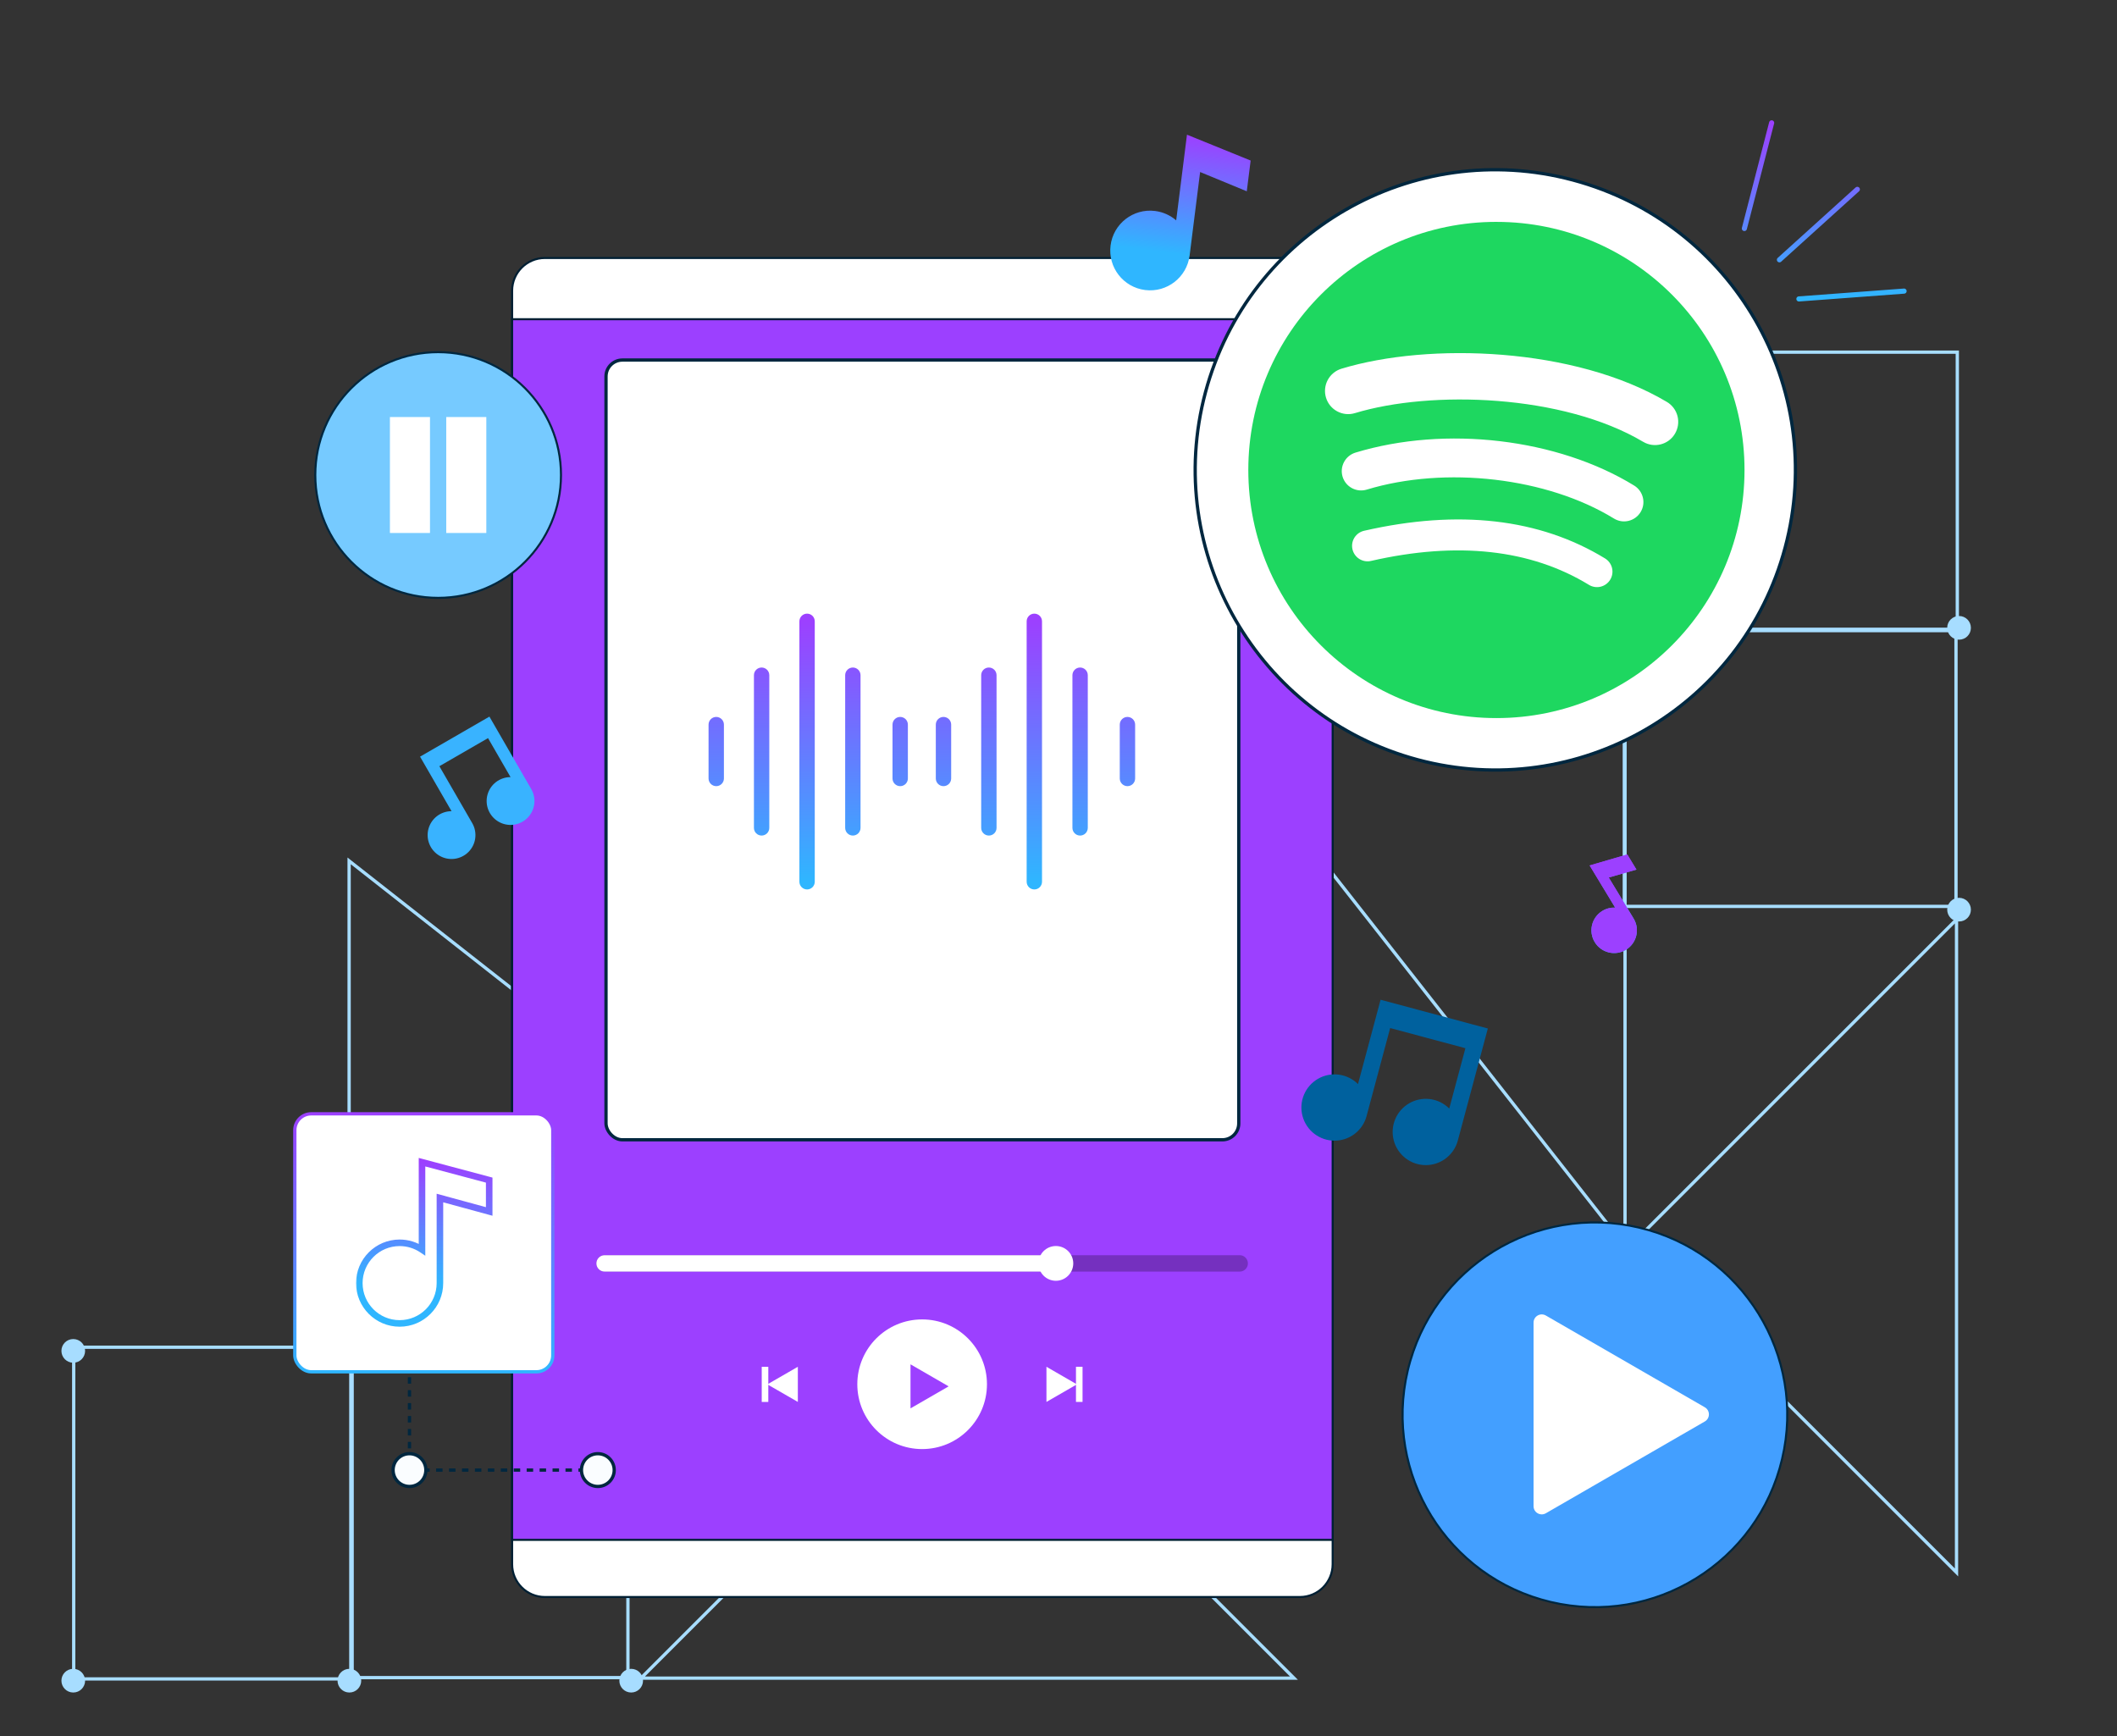 <svg xmlns="http://www.w3.org/2000/svg" width="517" height="424" viewBox="0 0 517 424" fill="none"><rect x="0" y="0" width="517" height="424" fill="#333333" stroke="none"/><path fill-rule="evenodd" clip-rule="evenodd" d="M478 86L397 86L397 154L478 154L478 86Z" stroke="#A7DDFF" stroke-width="0.8"></path><path fill-rule="evenodd" clip-rule="evenodd" d="M477.682 153.674L396.68 153.674L396.68 221.346L477.682 221.346L477.682 153.674Z" stroke="#A7DDFF" stroke-width="0.8"></path><path fill-rule="evenodd" clip-rule="evenodd" d="M477.808 224.543L477.808 384L398.08 304.272L477.808 224.543Z" stroke="#A7DDFF" stroke-width="0.8"></path><path fill-rule="evenodd" clip-rule="evenodd" d="M396.856 304.35L278.23 153.261L396.856 153.261L396.856 304.35Z" stroke="#A7DDFF" stroke-width="0.8"></path><circle cx="2.892" cy="2.892" r="2.892" transform="matrix(-1 -8.74228e-08 -8.74228e-08 1 400.812 301.058)" fill="#A7DDFF"></circle><circle cx="2.892" cy="2.892" r="2.892" transform="matrix(-1 -8.74228e-08 -8.74228e-08 1 399.516 150.429)" fill="#A7DDFF"></circle><circle cx="2.892" cy="2.892" r="2.892" transform="matrix(-1 -8.74228e-08 -8.74228e-08 1 481.32 150.429)" fill="#A7DDFF"></circle><circle cx="2.892" cy="2.892" r="2.892" transform="matrix(-1 -8.74228e-08 -8.74228e-08 1 481.32 219.251)" fill="#A7DDFF"></circle><path fill-rule="evenodd" clip-rule="evenodd" d="M18 410L18 329L86 329L86 410L18 410Z" stroke="#A7DDFF" stroke-width="0.8"></path><path fill-rule="evenodd" clip-rule="evenodd" d="M85.674 409.683L85.674 328.681L153.346 328.681L153.346 409.683L85.674 409.683Z" stroke="#A7DDFF" stroke-width="0.8"></path><path fill-rule="evenodd" clip-rule="evenodd" d="M156.543 409.808L315.999 409.808L236.271 330.08L156.543 409.808Z" stroke="#A7DDFF" stroke-width="0.8"></path><path fill-rule="evenodd" clip-rule="evenodd" d="M236.349 328.857L85.26 210.231L85.26 328.857L236.349 328.857Z" stroke="#A7DDFF" stroke-width="0.8"></path><circle cx="235.951" cy="329.922" r="2.892" transform="rotate(-90 235.951 329.922)" fill="#A7DDFF"></circle><circle cx="85.322" cy="328.625" r="2.892" transform="rotate(-90 85.322 328.625)" fill="#A7DDFF"></circle><circle cx="85.322" cy="410.429" r="2.892" transform="rotate(-90 85.322 410.429)" fill="#A7DDFF"></circle><circle cx="17.892" cy="410.429" r="2.892" transform="rotate(-90 17.892 410.429)" fill="#A7DDFF"></circle><circle cx="17.892" cy="329.892" r="2.892" transform="rotate(-90 17.892 329.892)" fill="#A7DDFF"></circle><circle cx="154.144" cy="410.429" r="2.892" transform="rotate(-90 154.144 410.429)" fill="#A7DDFF"></circle><path d="M317.454 63H133.066C128.648 63 125.066 66.582 125.066 71V382C125.066 386.418 128.648 390 133.066 390H317.454C321.872 390 325.454 386.418 325.454 382V71C325.454 66.582 321.872 63 317.454 63Z" fill="white" stroke="#001F33" stroke-width="0.5"></path><path d="M325.454 77.954H125.066V376.043H325.454V77.954Z" fill="#9C40FF" stroke="#001F33" stroke-width="0.5"></path><path d="M147.646 308.529H302.752" stroke="black" stroke-opacity="0.25" stroke-width="4" stroke-linecap="round" stroke-linejoin="round"></path><path d="M147.646 308.529H257.869" stroke="white" stroke-width="4" stroke-linecap="round" stroke-linejoin="round"></path><path d="M262.104 308.529C262.104 310.87 260.2 312.774 257.86 312.774C255.519 312.774 253.615 310.87 253.615 308.529C253.615 306.189 255.519 304.285 257.86 304.285C260.214 304.285 262.104 306.189 262.104 308.529Z" fill="white"></path><path d="M225.199 353.87C233.942 353.87 241.03 346.782 241.03 338.039C241.03 329.295 233.942 322.207 225.199 322.207C216.455 322.207 209.367 329.295 209.367 338.039C209.367 346.782 216.455 353.87 225.199 353.87Z" fill="white"></path><path d="M231.669 338.558L222.357 333.174V343.931L231.669 338.558L222.357 333.174V343.931L231.669 338.558Z" fill="#9C40FF"></path><path d="M262.994 338.069L255.557 333.772V342.356L262.994 338.069L255.557 333.772V342.356L262.994 338.069Z" fill="white"></path><path d="M264.371 333.772H262.766V342.356H264.371V333.772Z" fill="white"></path><path d="M187.406 338.069L194.844 333.772V342.356L187.406 338.069L194.844 333.772V342.356L187.406 338.069Z" fill="white"></path><path d="M186.024 342.363H187.629V333.78H186.024V342.363Z" fill="white"></path><rect x="147.996" y="87.924" width="154.527" height="190.418" rx="4" fill="white" stroke="#00273F" stroke-width="0.8"></rect><path d="M198.038 151.729C198.038 151.211 197.618 150.791 197.1 150.791C196.582 150.791 196.163 151.211 196.163 151.729V215.331C196.163 215.848 196.582 216.268 197.1 216.268C197.618 216.268 198.038 215.848 198.038 215.331V151.729ZM186.934 164.887C186.934 164.37 186.515 163.95 185.997 163.95C185.479 163.95 185.059 164.37 185.059 164.887V202.172C185.059 202.689 185.479 203.109 185.997 203.109C186.515 203.109 186.934 202.689 186.934 202.172V164.887ZM175.852 176.951C175.852 176.434 175.432 176.014 174.914 176.014C174.396 176.014 173.977 176.434 173.977 176.951V190.108C173.977 190.625 174.396 191.045 174.914 191.045C175.432 191.045 175.852 190.625 175.852 190.108V176.951ZM209.216 164.887C209.216 164.37 208.796 163.95 208.278 163.95C207.76 163.95 207.341 164.37 207.341 164.887V202.172C207.341 202.689 207.76 203.109 208.278 203.109C208.796 203.109 209.216 202.689 209.216 202.172V164.887ZM220.777 176.951C220.777 176.434 220.358 176.014 219.84 176.014C219.322 176.014 218.902 176.434 218.902 176.951V190.108C218.902 190.625 219.322 191.045 219.84 191.045C220.358 191.045 220.777 190.625 220.777 190.108V176.951ZM253.536 151.729C253.536 151.211 253.116 150.791 252.599 150.791C252.081 150.791 251.661 151.211 251.661 151.729V215.331C251.661 215.848 252.081 216.268 252.599 216.268C253.116 216.268 253.536 215.848 253.536 215.331V151.729ZM242.433 164.887C242.433 164.37 242.013 163.95 241.495 163.95C240.978 163.95 240.558 164.37 240.558 164.887V202.172C240.558 202.689 240.978 203.109 241.495 203.109C242.013 203.109 242.433 202.689 242.433 202.172V164.887ZM231.35 176.951C231.35 176.434 230.93 176.014 230.413 176.014C229.895 176.014 229.475 176.434 229.475 176.951V190.108C229.475 190.625 229.895 191.045 230.413 191.045C230.93 191.045 231.35 190.625 231.35 190.108V176.951ZM264.714 164.887C264.714 164.37 264.294 163.95 263.777 163.95C263.259 163.95 262.839 164.37 262.839 164.887V202.172C262.839 202.689 263.259 203.109 263.777 203.109C264.294 203.109 264.714 202.689 264.714 202.172V164.887ZM276.276 176.951C276.276 176.434 275.856 176.014 275.338 176.014C274.821 176.014 274.401 176.434 274.401 176.951V190.108C274.401 190.625 274.821 191.045 275.338 191.045C275.856 191.045 276.276 190.625 276.276 190.108V176.951Z" stroke="url(#paint0_linear_205_8521)" stroke-width="1.875" stroke-miterlimit="10" stroke-linecap="round" stroke-linejoin="round"></path><path d="M294.394 95.781C283.92 134.872 307.118 175.053 346.209 185.528C385.301 196.002 425.482 172.804 435.956 133.713C446.431 94.621 423.232 54.44 384.141 43.966C345.05 33.492 304.869 56.69 294.394 95.781Z" fill="white"></path><path d="M294.781 95.885C284.363 134.763 307.435 174.724 346.313 185.142L346.106 185.914C306.801 175.383 283.476 134.982 294.008 95.678L294.781 95.885ZM346.313 185.142C385.191 195.559 425.153 172.487 435.57 133.609L436.343 133.816C425.811 173.121 385.411 196.446 346.106 185.914L346.313 185.142ZM435.57 133.609C445.987 94.731 422.915 54.77 384.037 44.352L384.244 43.58C423.549 54.111 446.874 94.511 436.343 133.816L435.57 133.609ZM384.037 44.352C345.16 33.935 305.198 57.007 294.781 95.885L294.008 95.678C304.539 56.373 344.94 33.048 384.244 43.58L384.037 44.352Z" fill="#00273F"></path><circle cx="365.703" cy="115.03" r="52.044" fill="white"></circle><path d="M365.444 54.182C331.983 54.182 304.855 81.309 304.855 114.771C304.855 148.235 331.983 175.36 365.444 175.36C398.909 175.36 426.034 148.235 426.034 114.771C426.034 81.311 398.909 54.185 365.443 54.185L365.444 54.182ZM393.23 141.569C392.972 141.993 392.632 142.361 392.231 142.654C391.83 142.946 391.375 143.156 390.892 143.273C390.41 143.389 389.909 143.409 389.419 143.331C388.929 143.254 388.458 143.081 388.035 142.821C373.81 134.131 355.901 132.164 334.811 136.982C333.834 137.205 332.81 137.03 331.962 136.497C331.114 135.963 330.513 135.115 330.29 134.139C330.179 133.656 330.164 133.155 330.247 132.666C330.33 132.177 330.508 131.709 330.772 131.289C331.036 130.869 331.38 130.505 331.785 130.218C332.189 129.931 332.646 129.727 333.13 129.617C356.21 124.343 376.007 126.614 391.978 136.375C392.402 136.633 392.77 136.973 393.062 137.374C393.354 137.776 393.565 138.23 393.681 138.713C393.797 139.195 393.817 139.696 393.74 140.186C393.662 140.677 393.489 141.147 393.23 141.57M400.646 125.072C399.278 127.295 396.37 127.997 394.148 126.629C377.862 116.619 353.036 113.719 333.773 119.567C332.574 119.93 331.28 119.802 330.175 119.212C329.069 118.622 328.243 117.618 327.878 116.42C327.516 115.221 327.645 113.927 328.235 112.823C328.826 111.719 329.83 110.893 331.028 110.528C353.032 103.851 380.387 107.085 399.09 118.578C401.311 119.946 402.013 122.855 400.645 125.073M401.281 107.893C381.756 96.293 349.537 95.227 330.893 100.886C327.899 101.794 324.733 100.104 323.827 97.11C323.39 95.672 323.543 94.119 324.251 92.794C324.96 91.468 326.165 90.478 327.603 90.041C349.005 83.543 384.584 84.798 407.066 98.145C407.707 98.524 408.267 99.026 408.714 99.622C409.16 100.218 409.485 100.896 409.669 101.617C409.853 102.338 409.893 103.089 409.787 103.826C409.68 104.563 409.429 105.271 409.049 105.911C407.457 108.604 403.97 109.491 401.286 107.893L401.281 107.893Z" fill="#1ED760"></path><path d="M107 146C123.569 146 137 132.569 137 116C137 99.431 123.569 86 107 86C90.431 86 77 99.431 77 116C77 132.569 90.431 146 107 146Z" fill="#76CAFF" stroke="#00273F" stroke-width="0.5"></path><path d="M105.009 101.842H95.223V130.157H105.009V101.842Z" fill="white"></path><path d="M118.766 101.842H108.98V130.157H118.766V101.842Z" fill="white"></path><path d="M435.207 356.293C441.168 331.049 425.536 305.754 400.293 299.793C375.049 293.832 349.753 309.464 343.793 334.707C337.832 359.951 353.464 385.247 378.707 391.207C403.951 397.168 429.247 381.536 435.207 356.293Z" fill="#439FFF" stroke="#00273F" stroke-width="0.5"></path><path d="M416.339 347.13C417.672 346.36 417.672 344.435 416.339 343.665L377.516 321.254C376.182 320.485 374.516 321.447 374.516 322.987V367.816C374.516 369.355 376.182 370.317 377.516 369.548L416.339 347.13Z" fill="white"></path><path fill-rule="evenodd" clip-rule="evenodd" d="M102.584 184.779L110.272 198.095C108.987 198.095 107.738 198.519 106.718 199.301C105.698 200.083 104.966 201.18 104.633 202.421C104.3 203.663 104.386 204.979 104.878 206.166C105.37 207.354 106.239 208.346 107.352 208.988C108.465 209.631 109.759 209.889 111.033 209.721C112.307 209.553 113.491 208.97 114.399 208.062C115.308 207.153 115.892 205.97 116.06 204.696C116.228 203.422 115.971 202.128 115.329 201.015L107.301 187.111L119.183 180.251L124.682 189.775C123.397 189.775 122.148 190.199 121.128 190.982C120.109 191.764 119.376 192.861 119.043 194.102C118.71 195.343 118.797 196.66 119.288 197.847C119.78 199.034 120.65 200.026 121.762 200.669C122.875 201.312 124.169 201.569 125.443 201.402C126.717 201.234 127.901 200.651 128.81 199.742C129.718 198.834 130.302 197.651 130.47 196.377C130.638 195.103 130.381 193.809 129.739 192.696L121.711 178.792L119.522 175L117.752 176.022L117.752 176.022L102.584 184.779Z" fill="#39B3FF"></path><path fill-rule="evenodd" clip-rule="evenodd" d="M357.871 255.979L353.924 270.709C352.664 269.449 351.023 268.639 349.256 268.407C347.49 268.174 345.696 268.531 344.152 269.422C342.609 270.313 341.403 271.688 340.721 273.334C340.039 274.981 339.919 276.806 340.38 278.527C340.841 280.249 341.857 281.77 343.271 282.855C344.684 283.94 346.416 284.528 348.198 284.528C349.98 284.528 351.712 283.941 353.126 282.856C354.54 281.772 355.557 280.251 356.019 278.53L361.78 257.026L363.352 251.162L359.442 250.114L359.442 250.114L337.157 244.143L331.639 264.737C330.379 263.477 328.738 262.668 326.971 262.436C325.205 262.203 323.41 262.56 321.867 263.451C320.324 264.342 319.118 265.717 318.436 267.363C317.753 269.009 317.634 270.835 318.095 272.556C318.556 274.277 319.572 275.798 320.985 276.883C322.399 277.968 324.131 278.557 325.913 278.557C327.695 278.557 329.427 277.97 330.841 276.885C332.255 275.801 333.272 274.28 333.733 272.559L339.495 251.055L357.871 255.979Z" fill="#00619E"></path><path fill-rule="evenodd" clip-rule="evenodd" d="M287.241 53.821L289.875 32.889L305.424 39.204L304.479 46.712L293.086 42.009L290.522 62.382C290.522 62.384 290.522 62.386 290.522 62.388C289.851 67.72 284.985 71.498 279.654 70.827C274.323 70.156 270.544 65.29 271.215 59.959C271.886 54.628 276.752 50.85 282.083 51.521C284.068 51.77 285.837 52.601 287.241 53.821Z" fill="url(#paint1_linear_205_8521)"></path><path fill-rule="evenodd" clip-rule="evenodd" d="M394.448 221.645L388.211 211.348L397.403 208.665L399.64 212.358L392.878 214.291L398.95 224.315L398.949 224.315C398.949 224.315 398.949 224.315 398.949 224.315C400.538 226.938 399.7 230.351 397.077 231.94C394.455 233.528 391.041 232.69 389.452 230.067C387.864 227.445 388.702 224.031 391.325 222.443C392.301 221.852 393.387 221.597 394.448 221.645Z" fill="url(#paint2_linear_205_8521)"></path><path fill-rule="evenodd" clip-rule="evenodd" d="M394.448 221.645L388.211 211.348L397.403 208.665L399.64 212.358L392.878 214.291L398.95 224.315L398.949 224.315C398.949 224.315 398.949 224.315 398.949 224.315C400.538 226.938 399.7 230.351 397.077 231.94C394.455 233.528 391.041 232.69 389.452 230.067C387.864 227.445 388.702 224.031 391.325 222.443C392.301 221.852 393.387 221.597 394.448 221.645Z" fill="#9C40FF"></path><path d="M426 55.8L432.659 30M434.561 63.444L453.585 46.244M439.317 73L465 71.089" stroke="url(#paint3_linear_205_8521)" stroke-width="1.25" stroke-miterlimit="10" stroke-linecap="round" stroke-linejoin="round"></path><path d="M146 359L104 359" stroke="#00273F" stroke-width="0.8" stroke-dasharray="1.58 1.58"></path><path d="M100 330L100 355" stroke="#00273F" stroke-width="0.8" stroke-dasharray="1.58 1.58"></path><path d="M146 355C143.791 355 142 356.791 142 359C142 361.209 143.791 363 146 363C148.209 363 150 361.209 150 359C150 356.791 148.209 355 146 355Z" fill="#FAFDFF" stroke="#00273F" stroke-width="0.8" stroke-miterlimit="10"></path><path d="M100 355C97.791 355 96 356.791 96 359C96 361.209 97.791 363 100 363C102.209 363 104 361.209 104 359C104 356.791 102.209 355 100 355Z" fill="#FAFDFF" stroke="#00273F" stroke-width="0.8" stroke-miterlimit="10"></path><rect x="72" y="272" width="63" height="63" rx="4" fill="white" stroke="url(#paint4_linear_205_8521)" stroke-width="0.8"></rect><mask id="path-52-outside-1_205_8521" maskUnits="userSpaceOnUse" x="86.75" y="281.812" width="34" height="43" fill="black"><rect fill="white" x="86.75" y="281.812" width="34" height="43"></rect><path fill-rule="evenodd" clip-rule="evenodd" d="M103.062 305.158V283.812L119.469 288.188V295.844L107.437 292.562V313.326C107.437 313.332 107.438 313.338 107.438 313.344C107.438 318.78 103.03 323.188 97.594 323.188C92.157 323.188 87.75 318.78 87.75 313.344C87.75 307.907 92.157 303.5 97.594 303.5C99.617 303.5 101.498 304.111 103.062 305.158Z"></path></mask><path fill-rule="evenodd" clip-rule="evenodd" d="M103.062 305.158V283.812L119.469 288.188V295.844L107.437 292.562V313.326C107.437 313.332 107.438 313.338 107.438 313.344C107.438 318.78 103.03 323.188 97.594 323.188C92.157 323.188 87.75 318.78 87.75 313.344C87.75 307.907 92.157 303.5 97.594 303.5C99.617 303.5 101.498 304.111 103.062 305.158Z" fill="white"></path><path d="M103.062 283.812L103.269 283.04L102.262 282.771V283.812H103.062ZM103.062 305.158L102.617 305.822L103.862 306.656V305.158H103.062ZM119.469 288.188H120.269V287.573L119.675 287.415L119.469 288.188ZM119.469 295.844L119.258 296.616L120.269 296.891V295.844H119.469ZM107.437 292.562L107.648 291.791L106.637 291.515V292.562H107.437ZM107.437 313.326H106.637L106.637 313.328L107.437 313.326ZM102.262 283.812V305.158H103.862V283.812H102.262ZM119.675 287.415L103.269 283.04L102.856 284.585L119.263 288.96L119.675 287.415ZM120.269 295.844V288.188H118.669V295.844H120.269ZM107.227 293.334L119.258 296.616L119.679 295.072L107.648 291.791L107.227 293.334ZM108.237 313.326V292.562H106.637V313.326H108.237ZM108.237 313.344C108.237 313.337 108.237 313.331 108.237 313.325L106.637 313.328C106.637 313.333 106.638 313.338 106.638 313.344H108.237ZM97.594 323.987C103.472 323.987 108.237 319.222 108.237 313.344H106.638C106.638 318.338 102.588 322.388 97.594 322.388V323.987ZM86.95 313.344C86.95 319.222 91.715 323.987 97.594 323.987V322.388C92.599 322.388 88.55 318.338 88.55 313.344H86.95ZM97.594 302.7C91.715 302.7 86.95 307.465 86.95 313.344H88.55C88.55 308.349 92.599 304.3 97.594 304.3V302.7ZM103.507 304.493C101.816 303.36 99.781 302.7 97.594 302.7V304.3C99.454 304.3 101.181 304.861 102.617 305.822L103.507 304.493Z" fill="url(#paint5_linear_205_8521)" mask="url(#path-52-outside-1_205_8521)"></path><defs><linearGradient id="paint0_linear_205_8521" x1="225.126" y1="151.729" x2="225.126" y2="215.331" gradientUnits="userSpaceOnUse"><stop stop-color="#9C40FF"></stop><stop offset="1" stop-color="#2FB6FF"></stop></linearGradient><linearGradient id="paint1_linear_205_8521" x1="297.92" y1="33.901" x2="294.276" y2="62.861" gradientUnits="userSpaceOnUse"><stop stop-color="#9C40FF"></stop><stop offset="1" stop-color="#2FB6FF"></stop></linearGradient><linearGradient id="paint2_linear_205_8521" x1="392.168" y1="208.951" x2="400.796" y2="223.197" gradientUnits="userSpaceOnUse"><stop stop-color="#9C40FF"></stop><stop offset="1" stop-color="#2FB6FF"></stop></linearGradient><linearGradient id="paint3_linear_205_8521" x1="445.5" y1="30" x2="445.5" y2="73" gradientUnits="userSpaceOnUse"><stop stop-color="#9C40FF"></stop><stop offset="1" stop-color="#2FB6FF"></stop></linearGradient><linearGradient id="paint4_linear_205_8521" x1="95.6" y1="272" x2="95.6" y2="335" gradientUnits="userSpaceOnUse"><stop stop-color="#9C40FF"></stop><stop offset="1" stop-color="#2FB6FF"></stop></linearGradient><linearGradient id="paint5_linear_205_8521" x1="111.266" y1="283.812" x2="111.266" y2="313.344" gradientUnits="userSpaceOnUse"><stop stop-color="#9C40FF"></stop><stop offset="1" stop-color="#2FB6FF"></stop></linearGradient></defs></svg>